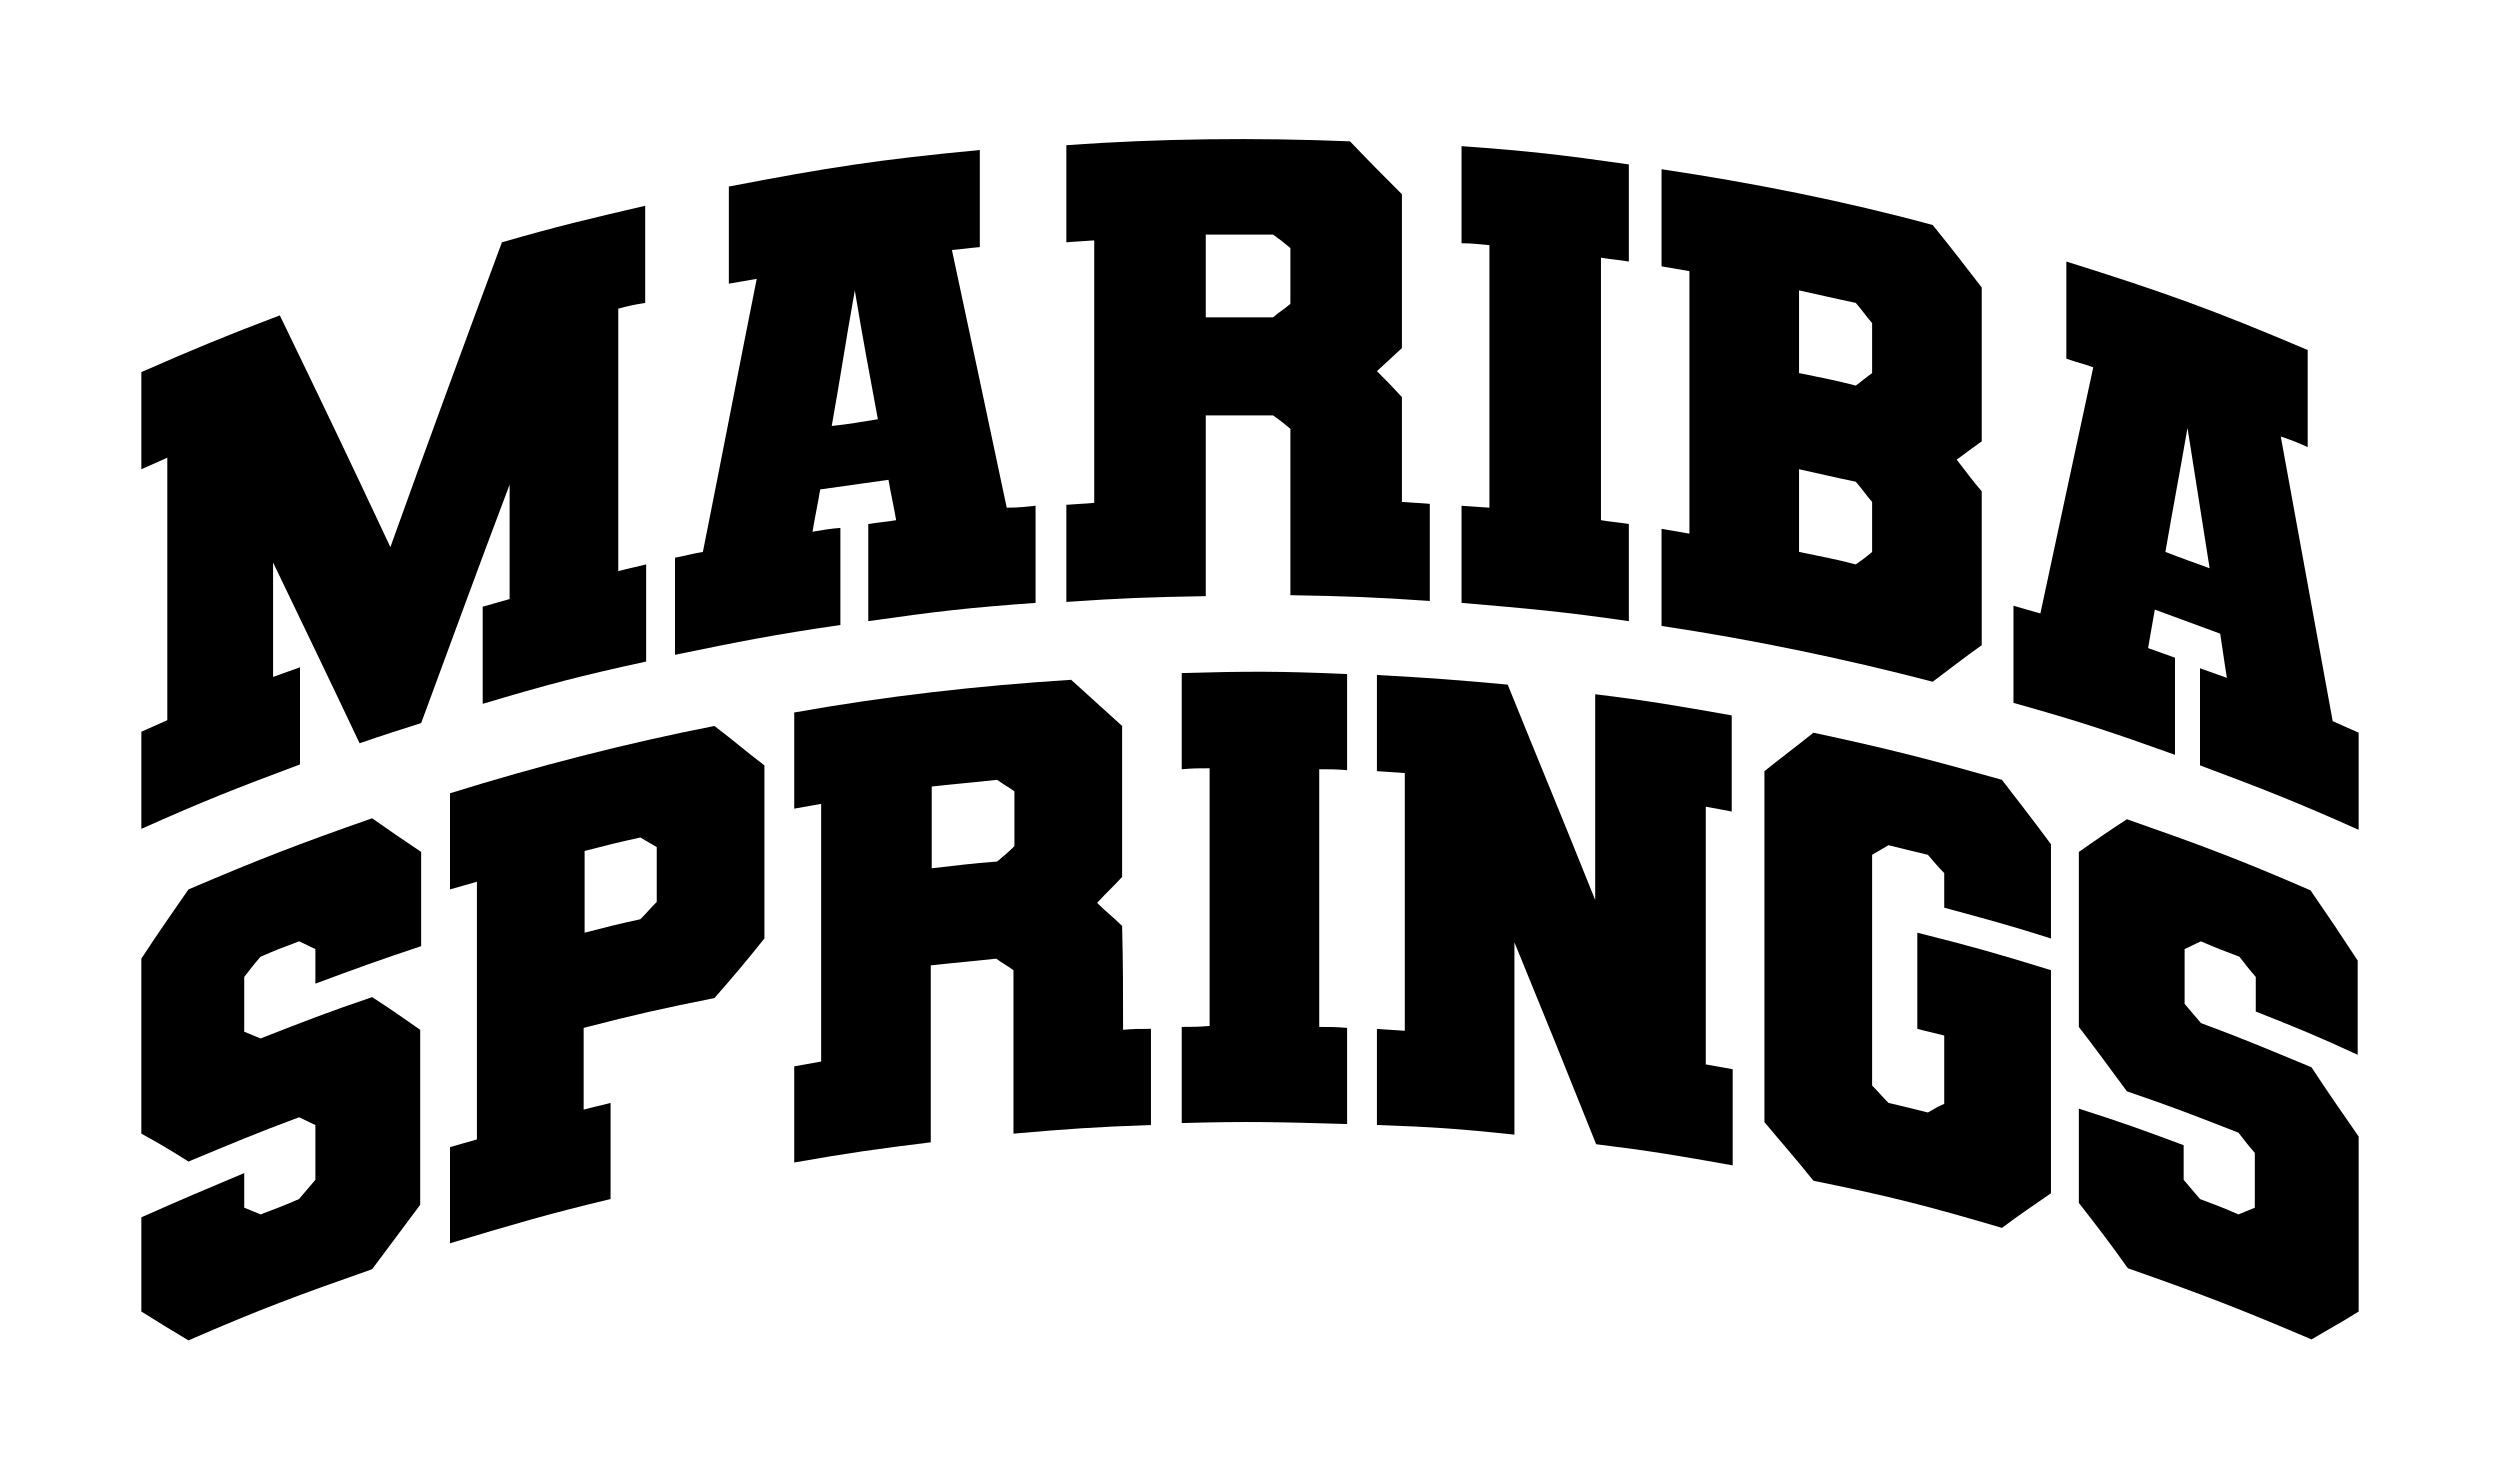 <svg xmlns="http://www.w3.org/2000/svg" xmlns:xlink="http://www.w3.org/1999/xlink" id="Layer_1" x="0px" y="0px" viewBox="0 0 260 153.6" style="enable-background:new 0 0 260 153.6;" xml:space="preserve"><g>	<path d="M64.3,32.1c0,10.9,0,16.4,0,27.3c1.1-0.3,1.7-0.4,2.9-0.7c0,4.1,0,6.1,0,10.1c-6.9,1.5-10.3,2.4-17,4.4c0-4.1,0-6.1,0-10.1  c1.1-0.3,1.7-0.5,2.8-0.8c0-4.8,0-7.1,0-11.9c-3.7,9.8-5.5,14.8-9.2,24.8c-2.5,0.8-3.8,1.2-6.4,2.1c-3.6-7.6-5.4-11.3-9-18.8  c0,4.8,0,7.1,0,11.9c1.1-0.4,1.7-0.6,2.8-1c0,4.1,0,6.1,0,10.1c-6.7,2.5-10,3.8-16.5,6.7c0-4.1,0-6.1,0-10.1  c1.1-0.5,1.6-0.7,2.7-1.2c0-10.9,0-16.4,0-27.3c-1.1,0.5-1.6,0.7-2.7,1.2c0-4.1,0-6.1,0-10.1c5.7-2.5,8.6-3.7,14.4-5.9  c4.6,9.5,6.9,14.3,11.5,24.1c3.8-10.6,7.7-21.2,11.6-31.7c5.9-1.7,8.9-2.4,14.9-3.8c0,4.1,0,6.1,0,10.1  C65.9,31.7,65.4,31.8,64.3,32.1z"></path>	<path d="M107.7,52.6c0,4.1,0,6.1,0,10.1c-7,0.5-10.4,0.9-17.4,1.9c0-4.1,0-6.1,0-10.1c1.2-0.2,1.7-0.2,2.9-0.4  c-0.3-1.7-0.5-2.5-0.8-4.2c-2.8,0.4-4.3,0.6-7.1,1c-0.3,1.8-0.5,2.6-0.8,4.4c1.2-0.2,1.7-0.3,2.9-0.4c0,4.1,0,6.1,0,10.1  c-6.9,1-10.4,1.7-17.2,3.1c0-4.1,0-6.1,0-10.1c1.1-0.2,1.7-0.4,2.9-0.6c1.9-9.5,3.7-18.9,5.6-28.4c-1.2,0.2-1.7,0.3-2.9,0.5  c0-4.1,0-6.1,0-10.1c10.4-2,15.6-2.8,26.1-3.8c0,4.1,0,6.1,0,10.1c-1.2,0.1-1.7,0.2-2.9,0.3c2.3,10.7,3.4,16,5.7,26.8  C106,52.8,106.6,52.7,107.7,52.6z M91.3,43.6c-1-5.4-1.5-8-2.4-13.4c-1,5.6-1.4,8.5-2.4,14.1C88.4,44.1,89.4,43.9,91.3,43.6z"></path>	<path d="M145.8,52.2c1.2,0.1,1.8,0.1,2.9,0.2c0,4.1,0,6.1,0,10.1c-5.8-0.4-8.7-0.5-14.5-0.6c0-6.9,0-10.4,0-17.3  c-0.7-0.6-1.1-0.9-1.8-1.4c-2.8,0-4.2,0-7,0c0,7.5,0,11.3,0,18.8c-5.8,0.1-8.7,0.2-14.5,0.6c0-4.1,0-6.1,0-10.1  c1.2-0.1,1.8-0.1,2.9-0.2c0-10.9,0-16.4,0-27.3c-1.2,0.1-1.8,0.1-2.9,0.2c0-4.1,0-6.1,0-10.1c9.7-0.7,19.7-0.8,29.5-0.4  c2.1,2.2,3.2,3.3,5.4,5.5c0,6.4,0,9.6,0,16c-1.1,1-1.6,1.5-2.6,2.4c1.1,1.1,1.6,1.6,2.6,2.7C145.8,45.6,145.8,47.8,145.8,52.2z   M134.2,25.8c-0.7-0.6-1.1-0.9-1.8-1.4c-2.8,0-4.2,0-7,0c0,3.5,0,5.2,0,8.6c2.8,0,4.2,0,7,0c0.7-0.6,1.1-0.8,1.8-1.4  C134.2,29.3,134.2,28.1,134.2,25.8z"></path>	<path d="M166.5,26.8c0,10.9,0,16.4,0,27.3c1.2,0.2,1.7,0.2,2.9,0.4c0,4.1,0,6.1,0,10.1c-6.9-1-10.4-1.3-17.4-1.9  c0-4.1,0-6.1,0-10.1c1.2,0.1,1.7,0.1,2.9,0.2c0-10.9,0-16.4,0-27.3c-1.2-0.1-1.7-0.2-2.9-0.2c0-4.1,0-6.1,0-10.1  c7,0.5,10.4,0.9,17.4,1.9c0,4.1,0,6.1,0,10.1C168.2,27,167.7,27,166.5,26.8z"></path>	<path d="M206.1,45.9c-1,0.7-1.5,1.1-2.6,1.9c1,1.3,1.5,2,2.6,3.3c0,6.4,0,9.6,0,16c-2.1,1.5-3.1,2.3-5.1,3.8  c-9.2-2.4-18.8-4.4-28.2-5.8c0-4.1,0-6.1,0-10.1c1.2,0.2,1.7,0.3,2.9,0.5c0-10.9,0-16.4,0-27.3c-1.2-0.2-1.7-0.3-2.9-0.5  c0-4.1,0-6.1,0-10.1c9.4,1.4,19,3.3,28.2,5.8c2.1,2.6,3.1,3.9,5.1,6.5C206.1,36.3,206.1,39.5,206.1,45.9z M193,31.5  c-2.4-0.5-3.6-0.8-5.9-1.3c0,3.5,0,5.2,0,8.6c2.4,0.5,3.6,0.7,5.9,1.3c0.7-0.5,1-0.8,1.7-1.3c0-2.1,0-3.1,0-5.2  C194,32.8,193.7,32.3,193,31.5C193,31.5,193,31.5,193,31.5z M194.7,57.4c0-2.1,0-3.1,0-5.2c-0.7-0.8-1-1.3-1.7-2.1  c-2.4-0.5-3.6-0.8-5.9-1.3c0,3.5,0,5.2,0,8.6c2.4,0.5,3.6,0.7,5.9,1.3C193.7,58.2,194,58,194.7,57.4z"></path>	<path d="M245.3,76.2c0,4.1,0,6.1,0,10.1c-6.5-2.9-9.8-4.2-16.5-6.7c0-4.1,0-6.1,0-10.1c1.1,0.4,1.7,0.6,2.8,1  c-0.3-1.8-0.4-2.7-0.7-4.6c-2.7-1-4.1-1.5-6.8-2.5c-0.3,1.6-0.4,2.4-0.7,4c1.1,0.4,1.7,0.6,2.8,1c0,4.1,0,6.1,0,10.1  c-6.7-2.4-10-3.5-16.8-5.4c0-4.1,0-6.1,0-10.1c1.1,0.3,1.7,0.5,2.8,0.8c2.2-10.3,3.3-15.4,5.5-25.6c-1.1-0.4-1.7-0.5-2.8-0.9  c0-4.1,0-6.1,0-10.1c10.2,3.2,15.2,5,25.1,9.2c0,4.1,0,6.1,0,10.1c-1.1-0.5-1.6-0.7-2.8-1.1c1.8,9.9,3.6,19.7,5.4,29.6  C243.7,75.5,244.2,75.7,245.3,76.2z M229.8,59.1c-0.9-5.8-1.4-8.8-2.3-14.6c-0.9,5.2-1.4,7.7-2.3,12.9  C227,58.1,227.9,58.4,229.8,59.1z"></path>	<path d="M32.8,102.3c0-1.4,0-2.2,0-3.6c-0.7-0.3-1-0.5-1.7-0.8c-1.6,0.6-2.4,0.9-4,1.6c-0.7,0.8-1,1.2-1.7,2.1c0,2.3,0,3.4,0,5.7  c0.7,0.3,1,0.4,1.7,0.7c4.6-1.8,6.9-2.7,11.6-4.3c2,1.3,3,2,5,3.4c0,7.3,0,10.9,0,18.2c-2,2.7-3,4-5,6.7  c-7.7,2.7-11.5,4.1-19.1,7.4c-2-1.2-3-1.8-4.9-3c0-3.9,0-5.9,0-9.8c4.3-1.9,6.4-2.8,10.7-4.6c0,1.4,0,2.2,0,3.6  c0.7,0.3,1,0.4,1.7,0.7c1.6-0.6,2.4-0.9,4-1.6c0.7-0.8,1-1.2,1.7-2c0-2.3,0-3.4,0-5.7c-0.7-0.3-1-0.5-1.7-0.8  c-4.6,1.7-6.9,2.7-11.5,4.6c-1.9-1.2-2.9-1.8-4.9-2.9c0-7.3,0-10.9,0-18.2c1.9-2.9,2.9-4.3,4.9-7.2c7.5-3.2,11.4-4.7,19.1-7.4  c2,1.4,3,2.1,5.1,3.5c0,3.9,0,5.9,0,9.8C39.3,99.9,37.1,100.7,32.8,102.3z"></path>	<path d="M74.3,103.8c-5.5,1.1-8.2,1.7-13.6,3.1c0,3.4,0,5.1,0,8.5c1.1-0.3,1.7-0.4,2.8-0.7c0,4,0,6,0,10c-6.7,1.6-10,2.6-16.7,4.6  c0-4,0-6,0-10c1.1-0.3,1.7-0.5,2.8-0.8c0-10.7,0-16.1,0-26.8c-1.1,0.3-1.7,0.5-2.8,0.8c0-4,0-6,0-10c9-2.8,18.3-5.2,27.5-7  c2.1,1.6,3.1,2.5,5.2,4.1c0,7.2,0,10.8,0,18C77.5,100.1,76.4,101.4,74.3,103.8z M68.3,88.1c-0.7-0.4-1-0.6-1.7-1  c-2.3,0.5-3.5,0.8-5.8,1.4c0,3.4,0,5.1,0,8.5c2.3-0.6,3.5-0.9,5.8-1.4c0.7-0.7,1-1.1,1.7-1.8C68.3,91.5,68.3,90.4,68.3,88.1z"></path>	<path d="M116.8,107.1c1.1-0.1,1.7-0.1,2.9-0.1c0,4,0,6,0,10c-5.7,0.2-8.6,0.4-14.3,0.9c0-6.8,0-10.2,0-17c-0.7-0.5-1.1-0.7-1.8-1.2  c-2.7,0.3-4.1,0.4-6.8,0.7c0,7.4,0,11.1,0,18.4c-5.7,0.7-8.5,1.1-14.2,2.1c0-4,0-6,0-10c1.1-0.2,1.7-0.3,2.8-0.5  c0-10.7,0-16.1,0-26.8c-1.1,0.2-1.7,0.3-2.8,0.5c0-4,0-6,0-10c9.5-1.7,19.2-2.8,28.8-3.4c2.1,1.9,3.2,2.9,5.3,4.8  c0,6.3,0,9.4,0,15.7c-1,1.1-1.6,1.6-2.6,2.7c1,1,1.6,1.4,2.6,2.4C116.8,100.5,116.8,102.7,116.8,107.1z M105.5,82.3  c-0.7-0.5-1.1-0.7-1.8-1.2c-2.7,0.3-4.1,0.4-6.8,0.7c0,3.4,0,5.1,0,8.5c2.7-0.3,4.1-0.5,6.8-0.7c0.7-0.6,1.1-0.9,1.8-1.6  C105.5,85.7,105.5,84.6,105.5,82.3z"></path>	<path d="M137.2,80c0,10.7,0,16.1,0,26.8c1.1,0,1.7,0,2.9,0.1c0,4,0,6,0,10c-6.9-0.2-10.3-0.3-17.2-0.1c0-4,0-6,0-10  c1.1,0,1.7,0,2.9-0.1c0-10.7,0-16.1,0-26.8c-1.1,0-1.7,0-2.9,0.1c0-4,0-6,0-10c6.9-0.2,10.3-0.2,17.2,0.1c0,4,0,6,0,10  C138.9,80,138.4,80,137.2,80z"></path>	<path d="M177.4,83.9c0,10.7,0,16.1,0,26.8c1.1,0.2,1.7,0.3,2.8,0.5c0,4,0,6,0,10c-5.6-1-8.5-1.5-14.2-2.2c-3.4-8.5-5.1-12.7-8.5-21  c0,8,0,12,0,20c-5.7-0.6-8.5-0.8-14.3-1c0-4,0-6,0-10c1.1,0.1,1.7,0.1,2.9,0.2c0-10.7,0-16.1,0-26.8c-1.1-0.1-1.7-0.1-2.9-0.2  c0-4,0-6,0-10c5.5,0.3,8.2,0.5,13.6,1c3.6,8.9,5.5,13.4,9.1,22.4c0-8.5,0-12.8,0-21.4c5.7,0.7,8.5,1.2,14.2,2.2c0,4,0,6,0,10  C179.1,84.2,178.5,84.1,177.4,83.9z"></path>	<path d="M202.2,94.4c0-1.4,0-2.2,0-3.6c-0.7-0.7-1-1.1-1.7-1.9c-1.7-0.4-2.5-0.6-4.1-1c-0.7,0.4-1,0.6-1.7,1c0,9.6,0,14.4,0,24  c0.7,0.7,1,1.1,1.7,1.8c1.7,0.4,2.5,0.6,4.1,1c0.7-0.4,1-0.6,1.7-0.9c0-2.8,0-4.2,0-7.1c-1.1-0.3-1.7-0.4-2.8-0.7c0-4,0-6,0-10  c5.6,1.4,8.4,2.2,13.9,3.9c0,4,0,6,0,10c0,1.4,0,2,0,3.4c0,3.9,0,5.9,0,9.8c-2,1.4-3.1,2.1-5.1,3.6c-7.8-2.3-11.7-3.3-19.6-4.9  c-2-2.5-3.1-3.7-5.1-6.1c0-12.2,0-24.4,0-36.5c2-1.6,3.1-2.4,5.1-4c7.9,1.7,11.8,2.7,19.6,4.9c2,2.6,3.1,4,5.1,6.7  c0,3.9,0,5.9,0,9.8C208.9,96.2,206.6,95.6,202.2,94.4z"></path>	<path d="M234.6,105.2c0-1.4,0-2.2,0-3.6c-0.7-0.8-1-1.2-1.7-2.1c-1.6-0.6-2.4-0.9-4-1.6c-0.7,0.3-1,0.5-1.7,0.8c0,2.3,0,3.4,0,5.7  c0.7,0.8,1,1.2,1.7,2c4.6,1.7,6.9,2.7,11.5,4.6c1.9,2.9,2.9,4.3,4.9,7.2c0,7.3,0,10.9,0,18.2c-1.9,1.2-2.9,1.7-4.9,2.9  c-7.5-3.2-11.4-4.7-19.1-7.4c-2-2.8-3-4.1-5.1-6.8c0-3.9,0-5.9,0-9.8c4.4,1.4,6.6,2.2,10.9,3.8c0,1.4,0,2.2,0,3.6  c0.7,0.8,1,1.2,1.7,2c1.6,0.6,2.4,0.9,4,1.6c0.7-0.3,1-0.4,1.7-0.7c0-2.3,0-3.4,0-5.7c-0.7-0.8-1-1.2-1.7-2.1  c-4.6-1.8-6.9-2.7-11.6-4.3c-2-2.7-3-4.1-5-6.7c0-7.3,0-10.9,0-18.2c2-1.4,3-2.1,5-3.4c7.7,2.7,11.5,4.1,19.1,7.4  c2,2.9,3,4.4,4.9,7.3c0,3.9,0,5.9,0,9.8C241.1,107.8,238.9,106.9,234.6,105.2z"></path></g></svg>